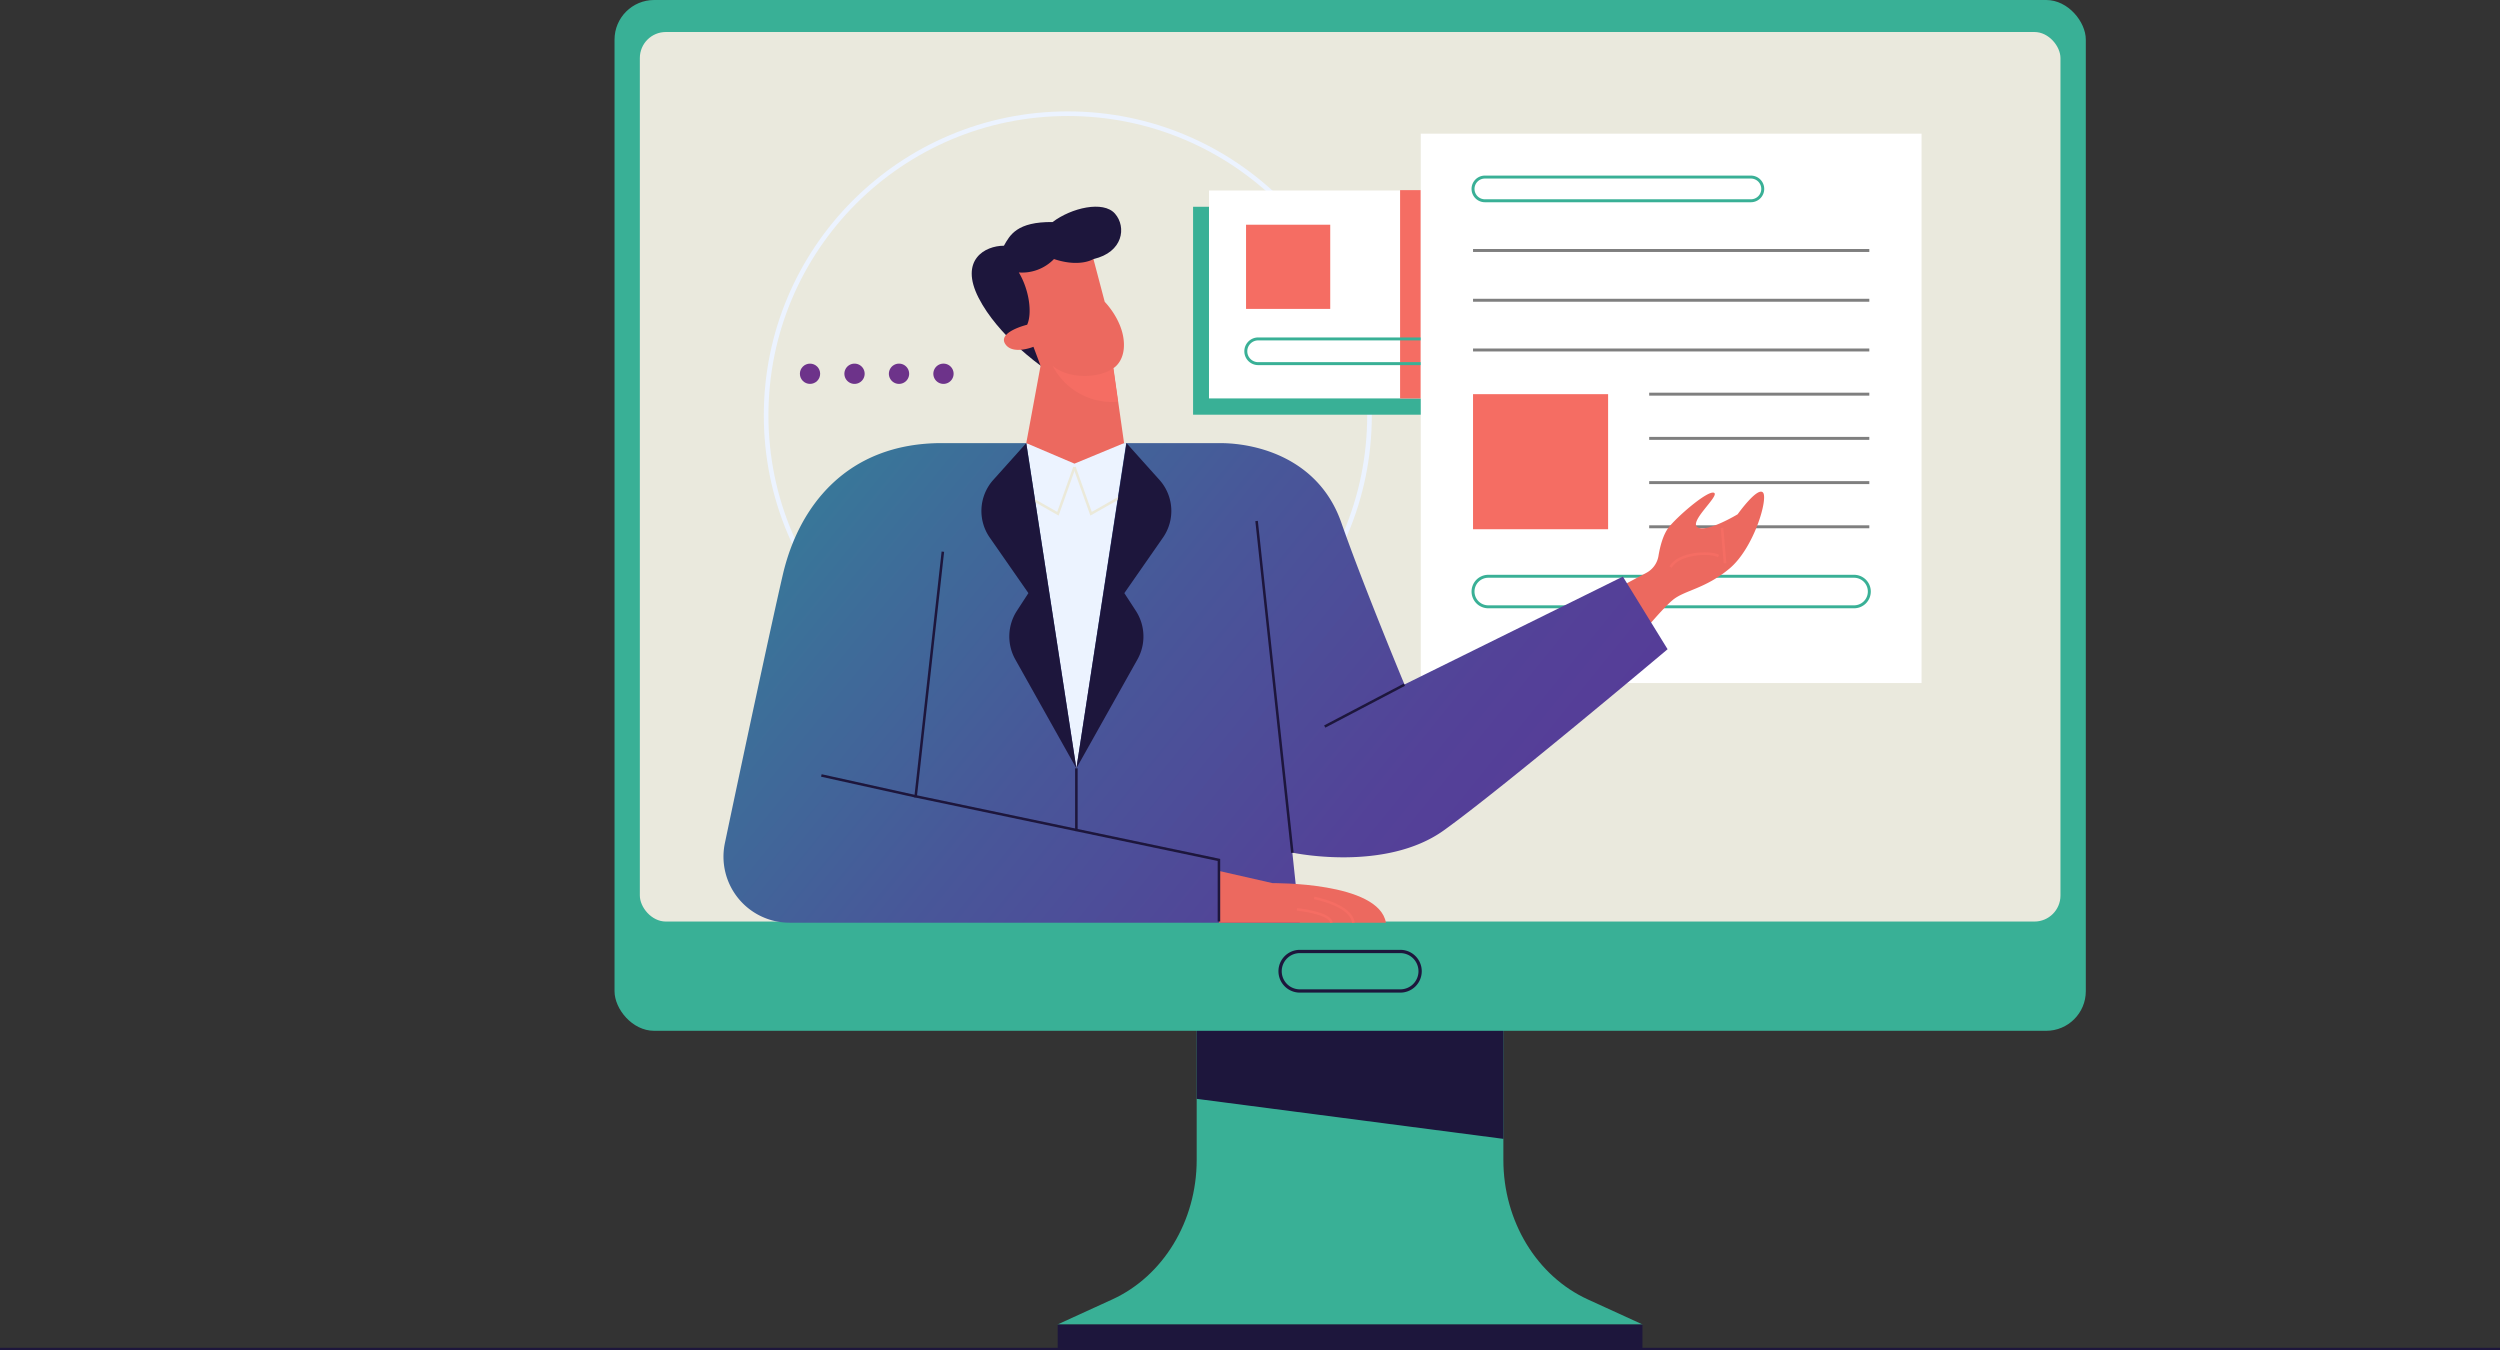 <?xml version="1.0" encoding="UTF-8"?> <svg xmlns="http://www.w3.org/2000/svg" xmlns:xlink="http://www.w3.org/1999/xlink" id="Layer_1" data-name="Layer 1" viewBox="0 0 540.45 291.87"><rect x="0" y="0" width="540.45" height="291.87" fill="#333333" stroke="none"/> <defs> <style>.cls-1{fill:#39b096;}.cls-2{fill:#1d163c;}.cls-3{fill:#eae9dd;}.cls-11,.cls-14,.cls-15,.cls-16,.cls-18,.cls-4,.cls-7,.cls-8,.cls-9{fill:none;stroke-miterlimit:10;}.cls-4{stroke:#ecf3ff;}.cls-5{fill:#fff;}.cls-6{fill:#f56d63;}.cls-7{stroke:#39b096;}.cls-7,.cls-8{stroke-width:0.64px;}.cls-8{stroke:#7f7f7f;}.cls-16,.cls-18,.cls-9{stroke:#1d163c;}.cls-9{stroke-width:0.71px;}.cls-10{fill:#ec695f;}.cls-11,.cls-15{stroke:#f56d63;}.cls-11{stroke-width:0.57px;}.cls-12{fill:url(#linear-gradient);}.cls-13{fill:#ecf3ff;}.cls-14{stroke:#ebe9d9;stroke-width:0.55px;}.cls-15,.cls-16{stroke-width:0.55px;}.cls-17{fill:#6d338a;}</style> <linearGradient id="linear-gradient" x1="115.1" y1="46.08" x2="320.87" y2="212.87" gradientUnits="userSpaceOnUse"> <stop offset="0" stop-color="#22a59a"></stop> <stop offset="0.3" stop-color="#377a99"></stop> <stop offset="0.6" stop-color="#485799"></stop> <stop offset="0.84" stop-color="#534298"></stop> <stop offset="1" stop-color="#573a98"></stop> </linearGradient> </defs> <path class="cls-1" d="M325,250.77V212H258.7v38.76c0,13.21-7.22,25.12-18.29,30.17l-11.81,5.4H355.11l-11.81-5.4C332.23,275.89,325,264,325,250.77Z"></path> <polyline class="cls-2" points="355.06 286.34 355.06 291.87 228.65 291.87 228.65 286.34"></polyline> <polygon class="cls-2" points="325.01 246.2 258.7 237.55 258.7 212.01 325.01 212.01 325.01 246.2"></polygon> <rect class="cls-1" x="132.85" width="318.06" height="222.84" rx="8.56"></rect> <rect class="cls-3" x="138.32" y="6.92" width="307.11" height="192.3" rx="5.62"></rect> <circle class="cls-4" cx="230.84" cy="89.8" r="65.22"></circle> <rect class="cls-1" x="257.92" y="44.7" width="70.95" height="44.95"></rect> <rect class="cls-5" x="261.36" y="41.18" width="70.95" height="44.95"></rect> <rect class="cls-6" x="302.66" y="41.1" width="4.48" height="45.04" transform="translate(609.81 127.24) rotate(180)"></rect> <rect class="cls-6" x="269.37" y="48.58" width="18.2" height="18.2"></rect> <path class="cls-7" d="M309,78.61h-37a2.67,2.67,0,0,1-2.68-2.67h0a2.67,2.67,0,0,1,2.68-2.67h37a2.66,2.66,0,0,1,2.67,2.67h0A2.66,2.66,0,0,1,309,78.61Z"></path> <rect class="cls-5" x="307.14" y="28.9" width="108.26" height="118.76"></rect> <path class="cls-7" d="M378.51,43.4H321a2.56,2.56,0,0,1-2.56-2.56h0A2.56,2.56,0,0,1,321,38.28h57.51a2.56,2.56,0,0,1,2.56,2.56h0A2.56,2.56,0,0,1,378.51,43.4Z"></path> <line class="cls-8" x1="318.44" y1="54.15" x2="404.11" y2="54.15"></line> <line class="cls-8" x1="318.44" y1="64.91" x2="404.11" y2="64.91"></line> <line class="cls-8" x1="318.44" y1="75.66" x2="404.11" y2="75.66"></line> <rect class="cls-6" x="318.44" y="85.21" width="29.2" height="29.2"></rect> <line class="cls-8" x1="356.52" y1="85.21" x2="404.11" y2="85.21"></line> <line class="cls-8" x1="356.52" y1="94.77" x2="404.11" y2="94.77"></line> <line class="cls-8" x1="356.52" y1="104.33" x2="404.11" y2="104.33"></line> <line class="cls-8" x1="356.52" y1="113.88" x2="404.11" y2="113.88"></line> <path class="cls-7" d="M400.81,131.18H321.74a3.3,3.3,0,0,1-3.3-3.3h0a3.3,3.3,0,0,1,3.3-3.3h79.07a3.3,3.3,0,0,1,3.3,3.3h0A3.3,3.3,0,0,1,400.81,131.18Z"></path> <path class="cls-9" d="M302.74,214.23H281a4.27,4.27,0,0,1-4.27-4.27h0a4.27,4.27,0,0,1,4.27-4.27h21.72A4.27,4.27,0,0,1,307,210h0A4.27,4.27,0,0,1,302.74,214.23Z"></path> <path class="cls-10" d="M347.65,128.24l8.27-4.41a5.06,5.06,0,0,0,2.6-3.6c.33-2,1-4.82,2.41-6.45,2.32-2.73,8.49-7.93,9.64-7.23S365,112.81,367,114s8.64-2.82,8.64-2.82,4.23-5.94,5.46-4.73-1.94,12.05-7.22,16.46-9.7,4.67-12.26,6.79-8.28,9.16-8.28,9.16Z"></path> <path class="cls-11" d="M361.16,122.61c1.59-3.07,8.47-3.42,10.35-2.42"></path> <line class="cls-11" x1="372.27" y1="114.13" x2="372.92" y2="121.77"></line> <path class="cls-12" d="M203.61,95.79h60.07c8.42,0,21.51,3.53,26.28,17.18s13.66,35,13.66,35l47.21-23.32,9.67,15.7s-35.61,30-48.35,39.14-32.77,4.83-32.77,4.83l1.6,15.15H170.71a14.28,14.28,0,0,1-14-17.23c4-19.06,10.28-48.36,12.52-58C172.67,109.45,183.07,95.79,203.61,95.79Z"></path> <polygon class="cls-13" points="232.69 166.1 221.86 95.79 243.46 95.79 232.69 166.1"></polygon> <polyline class="cls-14" points="232.28 100.99 228.7 111.06 219.83 106.02"></polyline> <polyline class="cls-14" points="232.28 100.99 235.87 111.06 244.74 106.02"></polyline> <path class="cls-10" d="M263.51,188.28l11.61,2.64s22.95-.31,24.49,8.55h-36.1Z"></path> <path class="cls-15" d="M280.37,196.6s7.12.67,7.46,2.87"></path> <path class="cls-15" d="M284.1,194.12s8,1.49,8.47,5.35"></path> <path class="cls-2" d="M236.38,56c6.4-1.45,7.19-6.91,4.66-9.81S231.6,44.94,227.55,48c-7.72-.08-9.23,2.82-10.52,5.12-4.11,0-9.66,3.07-5.48,11.26S225,79.07,225,79.07Z"></path> <path class="cls-10" d="M222.05,70.2s-6.32,1.53-4.78,4.09,6.14.68,6.14.68l1.54,4.1-3.09,16.72,10.42,4.44L243,95.79l-2.3-16.21s2.73-1.53,2.21-6.14-4.09-8.19-4.09-8.19L236.38,56s-2.9,1.88-8.53,0a9.59,9.59,0,0,1-7.6,2.9C222.56,62.77,223.15,67.81,222.05,70.2Z"></path> <path class="cls-6" d="M240.65,79.58c-2.48,2-9.3,2.68-13.1-.51a14.45,14.45,0,0,0,14.13,7.77Z"></path> <path class="cls-2" d="M221.86,95.79l10.83,70.31-13.24-23.61a10.17,10.17,0,0,1,.31-10.33l2.56-3.94-8.42-12.1a10.08,10.08,0,0,1,.68-12.21Z"></path> <path class="cls-2" d="M243.52,95.79,232.69,166.1l13.24-23.61a10.17,10.17,0,0,0-.31-10.33l-2.56-3.94,8.42-12.1a10.08,10.08,0,0,0-.68-12.21Z"></path> <line class="cls-16" x1="279.38" y1="184.36" x2="271.65" y2="112.63"></line> <line class="cls-16" x1="303.62" y1="148.01" x2="286.38" y2="157.06"></line> <polyline class="cls-16" points="263.51 199.22 263.51 185.9 197.95 172.15 203.83 119.26"></polyline> <line class="cls-16" x1="197.95" y1="172.15" x2="177.56" y2="167.64"></line> <line class="cls-16" x1="232.69" y1="166.1" x2="232.69" y2="179.67"></line> <circle class="cls-17" cx="175.11" cy="80.8" r="2.19"></circle> <path class="cls-17" d="M186.92,80.8a2.19,2.19,0,1,1-2.19-2.19A2.19,2.19,0,0,1,186.92,80.8Z"></path> <path class="cls-17" d="M196.54,80.8a2.19,2.19,0,1,1-2.19-2.19A2.19,2.19,0,0,1,196.54,80.8Z"></path> <path class="cls-17" d="M206.15,80.8A2.19,2.19,0,1,1,204,78.61,2.19,2.19,0,0,1,206.15,80.8Z"></path> <line class="cls-18" y1="291.87" x2="540.45" y2="291.87"></line> </svg> 